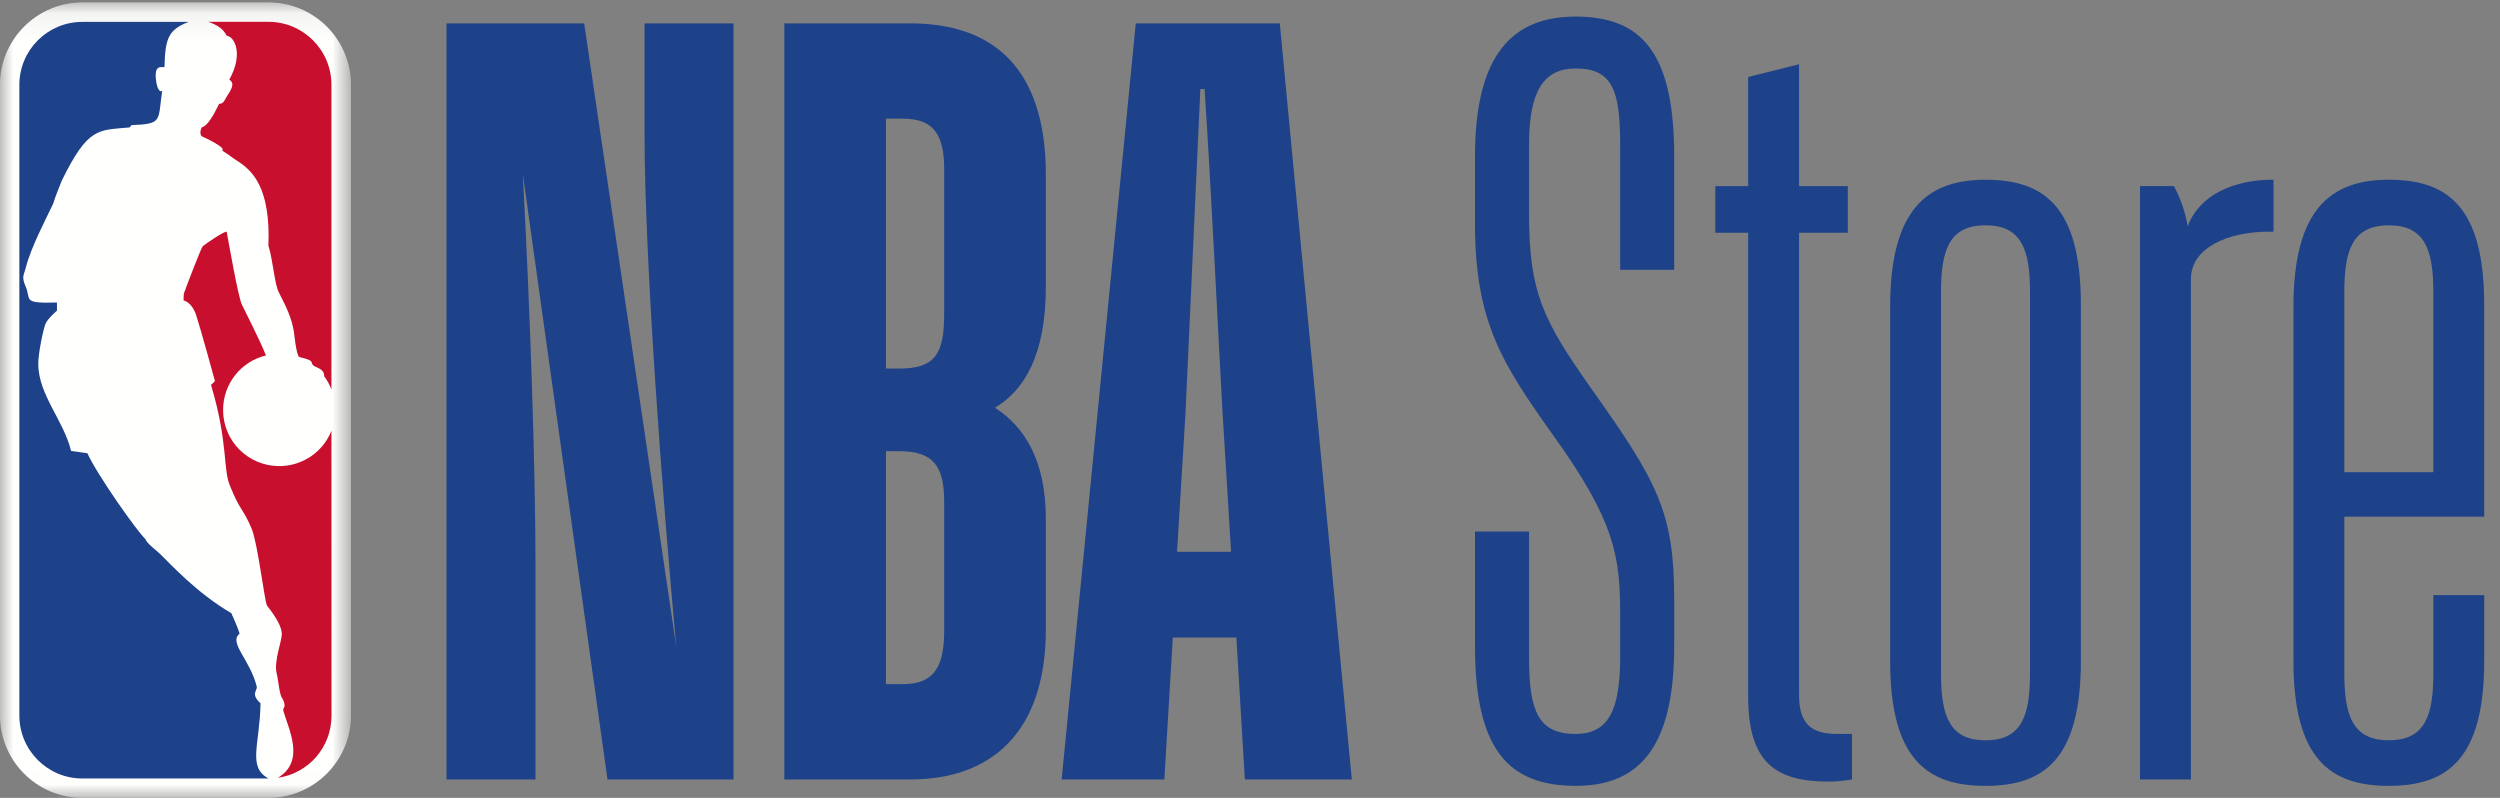 <svg height="30" viewBox="0 0 94 30" width="94" xmlns="http://www.w3.org/2000/svg" xmlns:xlink="http://www.w3.org/1999/xlink"><rect x="0" y="0" width="94" height="30" fill="#808080" stroke="none"/><mask id="a" fill="#fff"><path d="m0 .091h13.196v29.899h-13.196z" fill="#fff" fill-rule="evenodd"/></mask><g fill="none" fill-rule="evenodd"><path d="m10.099.091h-7.003c-1.708 0-3.096 1.39-3.096 3.096v23.713c0 1.709 1.387 3.1 3.096 3.1h6.998c1.708 0 3.103-1.391 3.103-3.1v-23.713c0-1.706-1.39-3.096-3.098-3.096" fill="#fffffe" mask="url(#a)"/><path d="m9.798 26.446c-.38-.339-.126-.483-.141-.617-.251-1.036-1.074-1.662-.648-2.004-.105-.342-.319-.771-.311-.771-1.282-.736-2.374-1.932-2.56-2.108-.225-.244-.608-.49-.68-.688-.308-.283-1.819-2.427-2.172-3.216l-.613-.087c-.279-1.14-1.211-2.095-1.234-3.238-.009-.432.196-1.358.272-1.542.074-.187.431-.495.431-.495v-.306c-1.338.038-.953-.099-1.184-.619-.162-.36-.046-.439.012-.689.18-.738.776-1.875 1.023-2.391.075-.261.333-.889.333-.889.997-2.031 1.37-1.882 2.554-1.996l.058-.084c1.187-.051.992-.141 1.16-1.284-.173.074-.224-.358-.224-.358-.095-.651.18-.528.31-.54.028-1.07.138-1.406.909-1.701h-3.998c-1.308 0-2.367 1.06-2.367 2.367v23.712c0 1.308 1.059 2.369 2.367 2.369h7.002c-.802-.433-.328-1.258-.301-2.823" fill="#1d428a"/><path d="m8.362 5.574.007.101c.214.124.322.226.537.365.571.359 1.275.998 1.186 3.2.16.48.231 1.424.379 1.726.297.59.496.973.583 1.53 0 0 .086.867.198.929.59.133.42.191.506.293.092.119.432.113.432.431.118.158.206.323.272.494v-11.456c0-1.306-1.062-2.366-2.364-2.366h-2.262c.364.129.569.282.688.524.292.025.64.68.098 1.647.24.16.053.398-.119.675-.05.089-.105.246-.265.236-.205.432-.454.851-.641.878-.057.07-.098.256-.013.343.275.123.611.293.777.45" fill="#c8102e"/><path d="m12.462 16.196c-.307.779-1.071 1.329-1.964 1.329-1.168 0-2.11-.944-2.11-2.109 0-.995.684-1.83 1.612-2.052-.243-.609-.757-1.595-.909-1.919-.144-.321-.492-2.328-.567-2.725-.017-.087-.91.518-.912.556-.052.051-.67 1.664-.696 1.752-.012.055-.014.271-.014.271s.304.037.479.568c.173.529.701 2.462.701 2.462s-.143.148-.149.139c.666 2.231.433 3.191.733 3.846.376.922.477.801.8 1.576.231.565.489 2.786.576 2.885.36.456.554.813.554 1.07 0 .259-.305 1.024-.194 1.47.067.262.103.85.225.961 0 0 .112.221.057.318-.016.034-.048.085-.033.125.198.701.839 1.896-.198 2.521h.022c1.132-.175 1.99-1.146 1.99-2.339z" fill="#c8102e"/><g fill="#1d428a"><path d="m20.134 29.307h-3.345v-28.428h5.176l3.464 23.451c-.518-5.574-1.194-14.572-1.194-19.31v-4.141h3.344v28.428h-4.738l-3.185-22.774c.279 5.096.478 11.188.478 14.612z"/><path d="m29.49 29.307v-28.428h4.738c3.145 0 5.096 1.712 5.096 5.694v4.181c0 2.588-.796 3.902-1.911 4.578 1.115.717 1.911 1.991 1.911 4.181v4.141c0 3.902-2.07 5.654-5.096 5.654zm3.822-24.845v9.396h.478c1.354 0 1.712-.518 1.712-2.07v-5.415c0-1.314-.398-1.911-1.553-1.911zm0 12.502v8.759h.637c1.194 0 1.553-.677 1.553-2.03v-4.818c0-1.394-.438-1.911-1.712-1.911z"/><path d="m46.487 23.972h-2.389l-.318 5.335h-3.862l2.787-28.428h5.415l2.708 28.428h-4.021zm-2.23-3.225h2.031l-.319-5.216c-.119-2.07-.438-8.64-.677-12.183h-.159l-.558 12.183z"/><path d="m62.95 24.289c0 3.865-1.355 5.259-3.705 5.259-2.55 0-3.785-1.395-3.785-5.259v-4.303h2.032v4.741c0 2.032.359 2.869 1.753 2.869 1.195 0 1.673-.837 1.673-2.869v-1.633c0-2.191-.199-3.506-2.55-6.773-1.872-2.63-2.908-4.223-2.908-7.889v-2.55c0-3.865 1.434-5.259 3.785-5.259 2.51 0 3.705 1.394 3.705 5.259v4.263h-2.032v-4.701c0-2.032-.279-2.869-1.673-2.869-1.195 0-1.753.837-1.753 2.869v2.59c0 2.948.518 3.984 2.311 6.534 2.55 3.586 3.148 4.702 3.148 8.008z"/><path d="m68.759 29.389c-1.992 0-3.028-.717-3.028-3.187v-17.451h-1.235v-1.753h1.235v-4.104l1.913-.478v4.582h1.833v1.753h-1.833v17.371c0 1.076.438 1.474 1.434 1.474h.558v1.713c-.279.04-.558.08-.876.08"/><path d="m72.982 10.982v14.343c0 1.594.319 2.51 1.673 2.51s1.674-.916 1.674-2.51v-14.343c0-1.594-.319-2.51-1.674-2.51s-1.673.916-1.673 2.51zm5.259 13.865c0 3.705-1.395 4.702-3.586 4.702s-3.586-.996-3.586-4.702v-13.308c0-3.666 1.395-4.781 3.586-4.781s3.586.996 3.586 4.701z"/><path d="m82.377 29.309h-1.913v-22.312h1.275c.279.518.438 1.036.518 1.514.438-1.195 1.753-1.753 3.187-1.753h.04v1.952h-.159c-1.554 0-2.948.598-2.948 1.793z"/><path d="m88.146 17.755h3.347v-6.773c0-1.594-.319-2.51-1.673-2.51-1.355 0-1.674.916-1.674 2.51zm1.674 11.794c-2.191 0-3.586-.996-3.586-4.702v-13.308c0-3.666 1.395-4.781 3.586-4.781s3.586.996 3.586 4.701v7.968h-5.259v5.897c0 1.594.319 2.51 1.674 2.51 1.355 0 1.673-.916 1.673-2.51v-2.948h1.913v2.47c0 3.705-1.395 4.702-3.586 4.702z"/></g></g></svg>